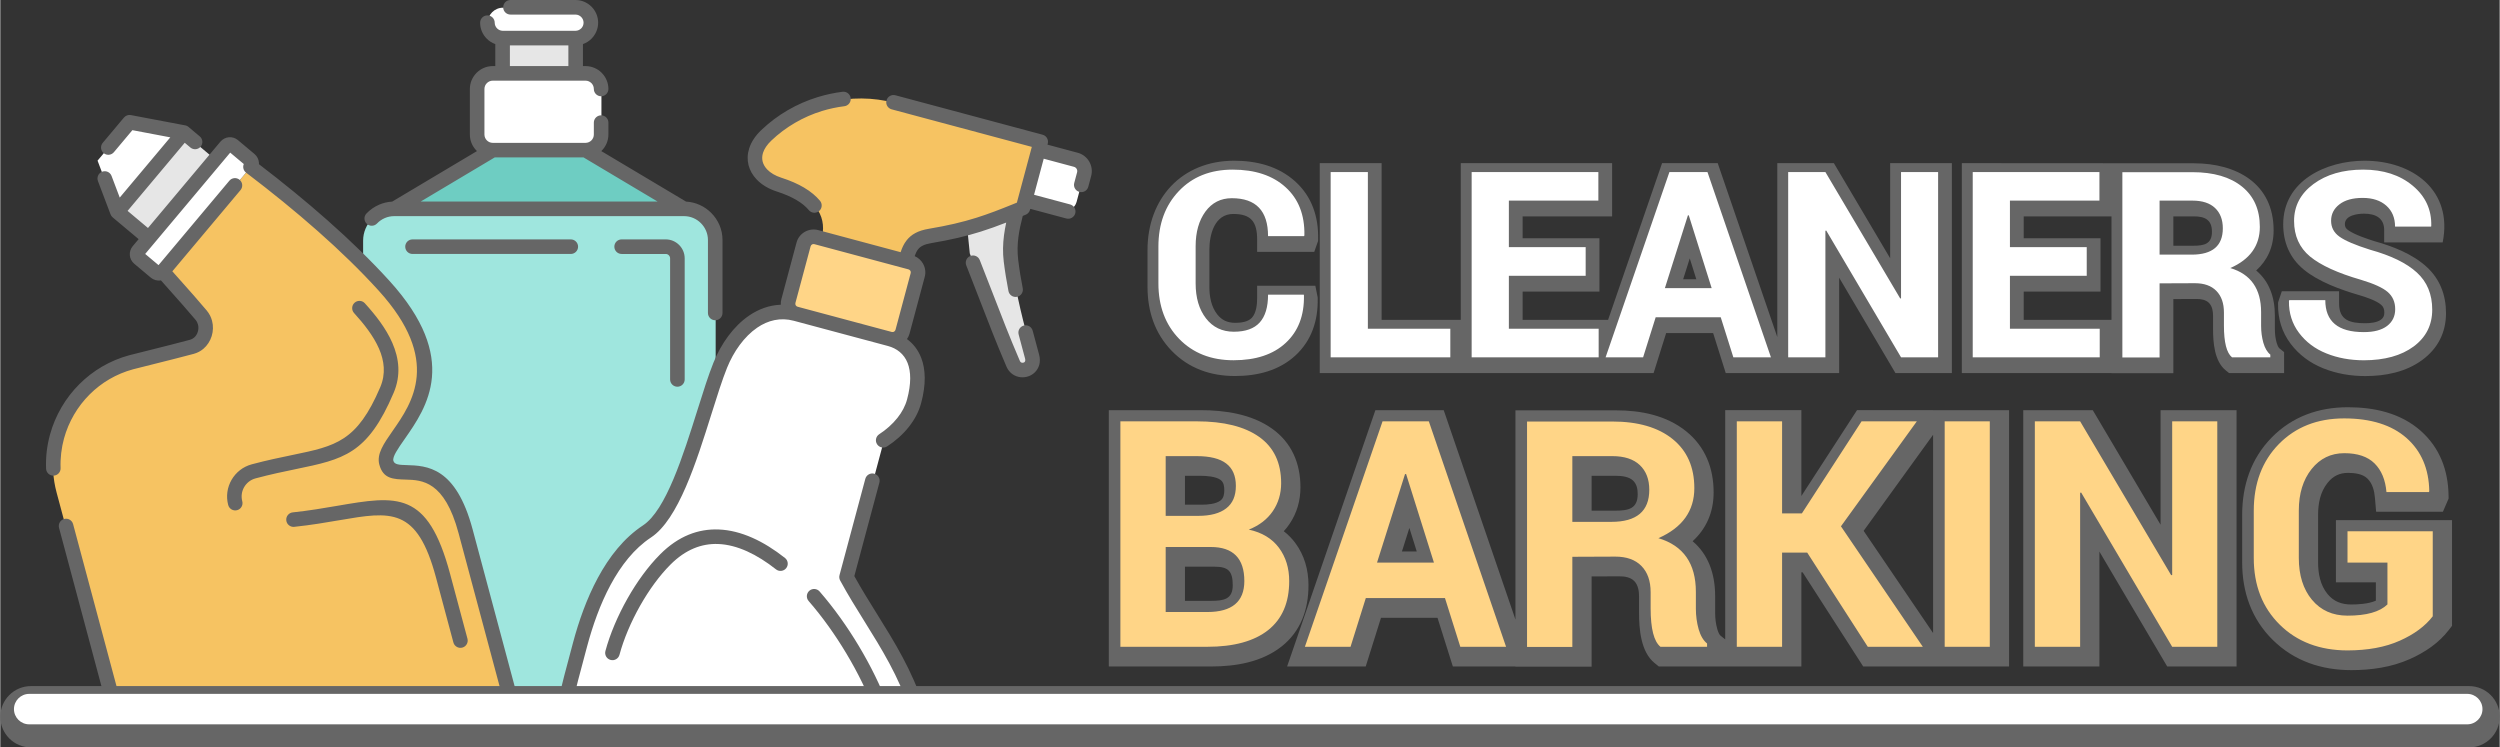 <?xml version="1.0" encoding="UTF-8"?>
<!DOCTYPE svg PUBLIC "-//W3C//DTD SVG 1.1//EN" "http://www.w3.org/Graphics/SVG/1.1/DTD/svg11.dtd">
<!-- Creator: CorelDRAW 2018 (64-Bit) -->
<svg xmlns="http://www.w3.org/2000/svg" xml:space="preserve" width="291px" height="87px" version="1.1" style="shape-rendering:geometricPrecision; text-rendering:geometricPrecision; image-rendering:optimizeQuality; fill-rule:evenodd; clip-rule:evenodd"
viewBox="0 0 21315.6 6374.3"
 xmlns:xlink="http://www.w3.org/1999/xlink">
 <rect x="0" y="0" width="21315.6" height="6374.3" fill="#333333" stroke="none"/>
 <defs>
  <style type="text/css">
   <![CDATA[
    .fil0 {fill:#666666}
    .fil6 {fill:#6ECDC2}
    .fil5 {fill:#9FE6DE}
    .fil4 {fill:#E6E6E6}
    .fil7 {fill:#F6C362}
    .fil8 {fill:#FFD587}
    .fil3 {fill:white}
    .fil9 {fill:#666666;fill-rule:nonzero}
    .fil1 {fill:#FFD587;fill-rule:nonzero}
    .fil2 {fill:white;fill-rule:nonzero}
   ]]>
  </style>
 </defs>
 <g id="Layer_x0020_1">
  <g id="_2809857832256">
   <path class="fil0" d="M16483.4 3498.1l648 0 0 2185.9 -1243.9 0 -516.5 -803 -10.9 0 0 803 -1215.8 0 -36.2 -29.4c-118.2,-95.8 -132.4,-290.3 -132.4,-430.8l0 -136.8c0,-45.9 -7.4,-97.5 -41,-131.7 -32.6,-33.3 -83.4,-40.4 -127.9,-40.2l-235.6 0.9 0 769.5 -649.5 0 0 -1.5 -534 0 -130.8 -415.3 -482 0 -130.2 415.3 -670.5 0 752.9 -2185.9 582.7 0 611.9 1785.9 0 -1784.4 858.5 0c211.9,0 429.3,42.8 597.8,179.1 162.5,131.5 233.7,313.6 233.7,520.6 0,174.5 -66,312.9 -179.1,416.4 129.6,109.4 192.1,271.4 192.1,468.3l0 142.8c0,47.1 5.5,93.8 18.5,139.2 4.3,15.3 14.6,45 27.8,55.6l39.6 31.6 0 -1955.1 649.5 0 0 732 474.6 -732 648.7 0zm0 209.9l-592.3 819.3 592.3 871.4 0 -1690.7zm-5537.7 822.5c36,27.7 68.6,60.4 97.1,98.6 79.3,106.4 113.8,230.7 113.8,362.7 0,205.4 -65.3,391.8 -229.3,521.5 -168.3,133.2 -391.4,170.7 -600.7,170.7l-873 0 0 -2185.9 781.9 0c208.8,0 435.6,33.4 609.7,157.1 168.7,119.9 242.8,297.1 242.8,501.5 0,113.2 -30.2,219.6 -94.1,313.2 -14.8,21.7 -30.9,41.8 -48.2,60.6zm6956.2 173.7l0 979.8 -649.5 0 0 -2185.9 592.9 0 578.3 977.2 0 -977.2 648 0 0 2185.9 -591.5 0 -578.2 -979.8zm2357.7 418.5l0 -156.5 -340.6 0 0 -530.3 990.1 0 0 901.2 -27.2 35.5c-86.1,112 -205,191.5 -332.9,248.4 -156,69.5 -328.7,94.1 -498.4,94.1 -254.5,0 -486.7,-76.8 -669.5,-256.8 -182.6,-179.8 -261.7,-408.9 -261.7,-663.3l0 -402.3c0,-251 74.3,-480.5 251.6,-661.3 176.4,-179.7 400.8,-258.3 651,-258.3 223,0 447.9,49 619.1,200.2 162.7,143.7 235,335.4 238.4,550.5l0.5 28.3 -48.6 112.4 -569.4 0 -10.4 -120.3c-5.1,-58.5 -20.3,-119.8 -63.3,-162.3 -41.1,-40.8 -110.3,-49 -165.3,-49 -74.9,0 -129.5,27.8 -176.1,86.2 -61.4,76.8 -80,175 -80,271.1l0 404.8c0,96.3 18.5,196.5 81.7,272.4 53.1,63.6 119.9,87.9 202,87.9 54.5,0 147,-4.6 209,-32.6zm-10156.5 -1064.8l0 246.3 145.9 0c47.9,0 118.6,-5.7 158.2,-36.5 26.9,-20.9 31.3,-55.3 31.3,-87.4 0,-31.4 -4.1,-66.1 -30.6,-86.4 -40.4,-31 -124.2,-36 -172.4,-36l-132.4 0zm0 775l0 291.3 223.5 0c107.4,0 184,-13.8 184,-132.4 0,-118.1 -35.5,-158.9 -154.4,-158.9l-253.1 0zm1913.9 -330.4l-63.4 200.4 126.4 0 -63 -200.4zm1554.2 -444.6l0 297.3 201.5 0c113.5,0 191.5,-16.7 191.5,-141.3 0,-42.8 -7.7,-85.3 -39.9,-115.7 -35.7,-33.7 -97.6,-40.3 -144.1,-40.3l-209 0z"/>
   <path class="fil1" d="M10323.4 4665l-384.7 0 0 554.5 355.1 0c210.5,0 315.7,-88.1 315.7,-264 0,-193.9 -95.7,-290.5 -286.1,-290.5zm-384.7 -775l0 509.5 277.5 0c104.7,0 184.3,-21.6 239,-64.2 55.1,-42.5 82.1,-106.2 82.1,-191.3 0,-85.2 -27,-148.8 -82.1,-190.9 -54.7,-42.1 -138.8,-63.1 -252.5,-63.1l-264 0zm355.1 1626.1l-741.4 0 0 -1922.7 650.3 0c230.9,0 408.7,44.1 533.5,132.8 124.7,88.6 187.3,219.9 187.3,394.2 0,90.2 -24,169.8 -71.1,239 -47.6,69.6 -115.7,122.2 -204.9,157.3 112.7,24.5 198.4,76.1 257,154.8 58.6,78.6 87.7,173.3 87.7,284 0,183.9 -59.7,323.1 -179.4,418.3 -120.2,94.7 -293,142.3 -519,142.3zm2157.6 0l-130.7 -415.3 -675.3 0 -130.2 415.3 -389.3 0 662.3 -1922.7 394.7 0 658.8 1922.7 -390.3 0zm-471.4 -1473.3l-238.9 755.4 485.4 0 -237.4 -755.4 -9.1 0zm1426.8 1474.8l-386.3 0 0 -1922.7 726.9 0c219.9,0 391.8,50.1 515,149.8 123.2,99.7 184.8,239 184.8,418.3 0,194.4 -102.2,337.1 -306.5,426.8 213.4,63.7 319.6,216.4 319.6,457.9l0 142.7c0,61.7 8,119.8 23.5,175.4 16,55.1 39.6,96.2 72.1,122.2l0 28.1 -397.7 0c-55.6,-45.1 -83.7,-154.8 -83.7,-328.6l0 -136.8c0,-95.7 -26,-170.3 -78.6,-223.9 -52.1,-53.1 -126.3,-79.7 -222.5,-79.7l-366.6 1.5 0 769zm0 -1627.6l0 560.6 333.1 0c215.4,0 323.1,-91.2 323.1,-273.1 0,-90.1 -27,-160.3 -81.2,-211.4 -53.5,-50.5 -131.7,-76.1 -234.4,-76.1l-340.6 0zm1788.8 823.1l0 803 -386.2 0 0 -1922.7 386.2 0 0 785 168.9 0 508.9 -785 471.4 0 -647.2 895.2 698.3 1027.5 -469.4 0 -516.4 -803 -214.5 0zm1771.4 -1119.7l0 1922.7 -384.7 0 0 -1922.7 384.7 0zm1940.2 0l0 1922.7 -384.7 0 -776 -1315 -9 1.5 0 1313.5 -386.3 0 0 -1922.7 386.3 0 776.4 1312 8.6 -1.5 0 -1310.5 384.7 0zm1837.5 937.8l0 724.9c-64.7,84.1 -158.8,153.8 -282.1,208.4 -123.2,55.1 -271.5,82.1 -444.8,82.6 -236.5,-0.5 -429.3,-73.1 -577.1,-218.9 -148.3,-145.8 -222.4,-335.6 -222.4,-569.6l0 -402.2c0,-233.5 71.1,-423.3 213.9,-569.1 143.2,-145.8 328.6,-218.9 557,-218.9 228.5,0 405.8,56.1 532,167.3 126.3,111.7 190.9,263 193.9,453.9l-3 7 -362.2 0c-9,-104.7 -42.6,-185.9 -101.7,-244.5 -58.6,-58.1 -144.7,-87.1 -258,-87.1 -113.7,0 -206.4,45 -279,135.7 -72.1,90.7 -108.7,208.4 -108.7,353.2l0 404.7c0,147.8 37.6,267 112.2,356.7 75.2,90.2 176.4,135.3 303.1,135.3 161.8,0 275,-32.1 340.6,-95.7l0 -356.7 -340.6 0 0 -267 726.9 0z"/>
   <path class="fil0" d="M18004.9 3181.6l-1276.3 0 0 -1790.3c660.7,0 1318.8,1.3 1978.8,1.3 363.4,0 680.2,172 680.2,571.9 0,143.9 -54.8,257.6 -148.7,342.4 107.6,89.4 159.4,222.5 159.4,384.7l0 117.3c0,39.1 4.7,77.7 15.4,115.3 3.8,13.3 12.4,38 23.8,47.1l39.5 31.6 0 178.7 -469.3 0 -28.9 -23.4c-96.3,-78 -107.7,-237.4 -107.7,-351.7l0 -112.4c0,-38.6 -6.3,-81.7 -34.5,-110.4 -27.5,-28.1 -69.9,-34.2 -107.4,-34l-196.7 0.8 0 632.4 -527.6 0 0 -1.3zm0 -453.9l0 -882.4 -748.6 0 0 186.6 655 0 0 454.8 -655 0 0 241 748.6 0zm-2850.1 146.7l0 -1483.1 482.4 0 480.1 811.2 0 -811.2 526.4 0 0 1790.3 -481.3 0 -480 -813.4 0 813.4 -967.3 0 -107.5 -341.2 -400.7 0 -107 341.2 -2847.2 0 0 -1790.3 527.6 0 0 1336.4 675 0 0 -1336.4 1290.9 0 0 454 -763.3 0 0 186.6 655 0 0 454.8 -655 0 0 241 728.9 0 460.3 -1336.4 474.5 0 508.2 1483.1zm-4436.1 -437.4l496.3 0 20.1 99.9 0.1 9.4c3.6,185.7 -50.9,356.2 -188.7,484.2 -141.7,131.5 -328.1,176.3 -517,176.3 -206.9,0 -393.1,-64.4 -538.5,-213.8 -145.9,-150 -207.3,-339.8 -207.3,-547.2l0 -313.7c0,-439.2 291.6,-761.4 738.4,-761.4 191.2,0 377.1,46.2 521.7,177.1 142.1,128.5 198.7,300.8 195.1,490l-0.3 16.9 -32.8 93.2 -487.1 0 0 -105.1c0,-149.7 -50.4,-218.1 -203.6,-218.1 -159.1,0 -203.7,174.9 -203.7,304.9l0 316.2c0,82.2 14.8,167.7 66.2,234.2 39.8,51.5 89.5,73.2 154.3,73.2 47,0 109.1,-6.9 142.8,-44 37.2,-41.1 44,-114.6 44,-167.1l0 -105.1zm9449 319.5l2.4 0c41.2,0 99.5,-5 133.7,-30.9 21,-16 28,-33.7 28,-60 0,-27.1 -6.5,-48.4 -27.2,-66.3 -42.5,-36.9 -135.2,-67.2 -188.3,-82.7 -157,-45.9 -344.4,-112.9 -472.1,-218.1 -119.2,-98.3 -174.9,-231.7 -174.9,-385.4 0,-372.6 366.4,-542.4 694.3,-542.4 408.5,0 755.3,252 665.7,696.5l-498.8 0 0 -105.1c0,-104.7 -76.6,-139.9 -171.1,-139.9 -56.8,0 -164.1,13.7 -164.1,89.6 0,23.8 8.7,37 27.9,50.7 56.7,40.4 164.3,75.3 226.9,95.1 154.6,42.9 322.9,108.6 442.7,218.5 113.8,104.4 165,240.6 165,394.1 0,164.7 -68.7,300.5 -201,398.6 -140.8,104.3 -315.8,138.4 -487.9,138.4 -123.1,0 -244.4,-20.4 -358.8,-66.5 -111.1,-44.8 -205.5,-113.7 -277.7,-209.7 -74.1,-98.5 -108.7,-213.1 -106.7,-336.2l0.2 -16.1 31.5 -94.7 488.5 0 0 105.1c0,141.9 93.6,167.4 221.8,167.4zm-5759.5 -553l-56.3 177.9 112.2 0 -55.9 -177.9zm4124.3 -358.2l0 250.4 168.7 0c95,0 160.4,-14.9 160.4,-119.2 0,-102.1 -60.1,-131.2 -154.2,-131.2l-174.9 0z"/>
   <path class="fil2" d="M10811.7 2512.9l305 0 1.2 6.1c3.3,171.3 -48.5,306.3 -155.2,405.1 -106.2,98.9 -254.8,148.2 -445.4,148.2 -190.6,0 -345,-60.5 -463.2,-181.9 -118.1,-121.5 -177.4,-279.6 -177.4,-473.9l0 -313.7c0,-193.1 58.1,-350.7 173.7,-472.6 115.7,-122.3 268.9,-183.6 459.5,-183.6 190.6,0 340.9,49.8 451.2,149.8 110.3,99.7 163.8,236.3 160.6,410.1l-2.5 7 -307.5 0c0,-215.3 -103,-323.2 -308.8,-323.2 -94.3,0 -169.2,37.9 -225.2,114 -55.6,76.2 -83.6,174.6 -83.6,296l0 316.2c0,123.1 29.3,222.3 88.1,298.5 58.5,75.7 137.9,114 237.6,114 99.6,0 173.3,-26.3 220.6,-78.6 47.4,-52.3 71.3,-131.3 71.3,-237.5zm851.3 -1045.7l0 1336.3 703.2 0 0 243.7 -1020.6 0 0 -1580 317.4 0zm1857.5 640.5l0 244.6 -655 0 0 451.2 765.8 0 0 243.7 -1083.2 0 0 -1580 1080.7 0 0 243.7 -763.3 0 0 396.8 655 0zm1259.4 939.5l-107.5 -341.3 -554.9 0 -107.1 341.3 -319.9 0 544.3 -1580 324.4 0 541.4 1580 -320.7 0zm-387.4 -1210.7l-196.4 620.8 398.9 0 -195.1 -620.8 -7.4 0zm2133.8 -369.3l0 1580 -316.2 0 -637.7 -1080.6 -7.4 1.2 0 1079.4 -317.4 0 0 -1580 317.4 0 638.1 1078.2 7 -1.2 0 -1077 316.2 0zm1267.5 640.5l0 244.6 -655 0 0 451.2 765.8 0 0 243.7 -1083.1 0 0 -1580 1080.6 0 0 243.7 -763.3 0 0 396.8 655 0zm621.3 940.8l-317.4 0 0 -1580.1 597.3 0c180.8,0 322,41.2 423.2,123.1 101.3,81.9 151.9,196.4 151.9,343.8 0,159.7 -83.9,277 -251.9,350.7 175.4,52.3 262.7,177.9 262.7,376.3l0 117.3c0,50.7 6.6,98.4 19.3,144.1 13.2,45.3 32.5,79.1 59.3,100.5l0 23 -326.9 0c-45.7,-37 -68.7,-127.2 -68.7,-270.1l0 -112.3c0,-78.7 -21.5,-140 -64.7,-184.1 -42.8,-43.6 -103.7,-65.4 -182.8,-65.4l-301.3 1.2 0 632zm0 -1337.6l0 460.7 273.8 0c177,0 265.5,-75 265.5,-224.4 0,-74.1 -22.2,-131.7 -66.7,-173.7 -44.1,-41.6 -108.3,-62.6 -192.7,-62.6l-279.9 0zm1740.2 1121.4l2.5 0c85.2,0 151.1,-17.3 197.2,-52.2 46.1,-35.1 69.5,-82.8 69.5,-143.7 0,-60.5 -21.4,-109.1 -63.4,-145.8 -42.4,-36.6 -118.1,-71.2 -227.6,-104.1 -198.5,-57.3 -343.4,-123.5 -434.8,-198.5 -90.9,-75.3 -136.6,-176.6 -136.6,-304.2 0,-127.2 55.1,-232.2 165,-314.1 110.4,-81.9 251.6,-123.1 424.1,-123.1 172.5,0 313.3,45.7 422.8,137.1 109.1,90.9 161.8,205.4 158.1,342.9l-1.3 6.2 -307.5 0c0,-74.9 -24.7,-134.2 -74.5,-178.7 -49.4,-44 -116.5,-66.3 -201.7,-66.3 -85.3,0 -151.5,18.6 -198.5,55.2 -46.9,36.2 -70.8,83.2 -70.8,139.6 0,56.8 23.9,102.1 72.1,136.2 47.7,34.2 134.2,71.3 259.7,110.8 179.5,49.8 312.5,114.4 399.8,194.7 87.3,79.9 130.9,185.3 130.9,316.6 0,130.9 -52.7,235.5 -158.5,314.1 -105.8,78.2 -247.4,117.3 -425.3,117.7 -116.5,-0.4 -223.1,-19.7 -319.4,-58.8 -96.8,-38.7 -174.2,-97.2 -233.1,-175.4 -58.4,-77.8 -87.2,-168.4 -85.6,-271.3l2.5 -7.4 307.5 0c0,182 109.1,272.5 326.9,272.5z"/>
   <g>
    <g>
     <path class="fil3" d="M4201.4 629.8l792.1 0c73.2,0 133.1,60 133.1,133.2l0 389c0,73.3 -59.9,133.2 -133.1,133.2l-792.1 0c-73.3,0 -133.2,-59.9 -133.2,-133.2l0 -389c0,-73.2 59.9,-133.2 133.2,-133.2z"/>
     <polygon class="fil4" points="4285.5,328.5 4909.3,328.5 4909.3,629.8 4285.5,629.8 "/>
     <path class="fil3" d="M4287.3 328.5l620.2 0c72.3,0 131.5,-59.2 131.5,-131.4l0 0c0,-72.4 -59.2,-131.5 -131.5,-131.5l-620.2 0c-72.3,0 -131.4,59.1 -131.4,131.5l0 0c0,72.2 59.1,131.4 131.4,131.4z"/>
     <path class="fil5" d="M3360.4 1786.4l2474 0c146.5,0 266.4,119.8 266.4,266.3l0 3994.8 -3006.7 0 0 -3994.8c0,-146.5 119.8,-266.3 266.3,-266.3z"/>
     <polygon class="fil6" points="5834.4,1786.4 3360.4,1786.4 4201.4,1285.2 4993.4,1285.2 "/>
    </g>
    <g>
     <path class="fil3" d="M6788 2682l803.6 215.4c169.9,45.5 294.4,205.9 207.1,531.8 -36.7,136.9 -141.1,253.2 -264.1,333.3 -104.2,389 -208.5,778 -312.7,1167 197,364.7 456.1,680.3 598,1118l-3012.6 0c44.1,-177.1 90.3,-357.5 140.3,-544 229.1,-855.2 613.7,-908 783.3,-1235.2 175.5,-338.7 300,-867.8 413.3,-1147.8 111.8,-276.6 351.6,-516.7 643.8,-438.5z"/>
     <path class="fil7" d="M7726.4 2232.2c-240.9,-64.5 -481.8,-129 -722.6,-193.6 42.7,-159.5 -7.8,-347 -358.1,-459.1 -208.4,-66.8 -283.5,-254.6 -108.4,-421.2 303.1,-288.3 728.3,-377.3 1085.7,-281.5 418.9,112.2 837.8,224.5 1256.7,336.7 -50.5,188.5 -101,377 -151.5,565.6 -290.9,119.3 -456.7,182 -795.3,239.1 -151,25.4 -176.5,102.1 -206.5,214z"/>
     <path class="fil4" d="M8673.9 1801.3c-41.9,156.3 -65.4,284.9 -48.3,427.2 33.5,280.1 106.6,545.7 180.1,818 31.9,118.6 -120.3,157.8 -161.2,62.7 -134.1,-312.2 -250.8,-631.7 -376.3,-947.5l-21.4 -210.2c145,-38.9 268.6,-85.8 427.1,-150.2z"/>
     <path class="fil3" d="M8861.3 1282.3l309.8 83c53.1,14.3 84.8,69.3 70.6,122.3l-63 235c-14.2,53.1 -69.2,84.9 -122.3,70.7l-309.8 -83.1 114.7 -427.9z"/>
     <path class="fil8" d="M6963.3 2027.8l803.6 215.3c47,12.6 75.1,61.3 62.6,108.3l-129.6 483.5c-12.6,46.9 -61.3,75.1 -108.3,62.5l-803.6 -215.4c-47,-12.6 -75.2,-61.3 -62.6,-108.3l129.6 -483.4c12.5,-47 61.3,-75.1 108.3,-62.5z"/>
    </g>
    <path class="fil7" d="M1632.9 2964.2c-171.3,45.9 -343.7,87.4 -515.5,131.1 -479,128.4 -765.9,625.3 -637.6,1104.4l495.1 1847.8 3398.9 0 -404.4 -1509.1c-202.8,-756.9 -616.9,-363 -676.4,-585 -59.5,-222.1 777.2,-632.9 -19.2,-1510.3 -312.3,-343.9 -708.4,-686.7 -1140.7,-1015.1 -249.7,297.6 -499.4,595.2 -749.2,892.8 109.3,124.4 221.4,246.4 327.9,373.3 77.7,92.6 32.1,240.4 -78.9,270.1z"/>
    <polygon class="fil4" points="1833.4,1360.6 1265.6,2037.3 996.3,1811.4 1564.1,1134.6 "/>
    <polygon class="fil3" points="1100.5,1046.8 829.3,1370 996.3,1811.3 1564.1,1134.6 "/>
    <path class="fil3" d="M1924.1 1252.5l-749.2 892.9c-15.5,18.5 -13.1,46.3 5.4,61.9l141.8 118.9c18.5,15.5 46.3,13.1 61.8,-5.4l749.2 -892.9c15.6,-18.5 13.1,-46.3 -5.4,-61.8l-141.7 -119c-18.5,-15.5 -46.4,-13.1 -61.9,5.4z"/>
   </g>
   <path class="fil9" d="M6990.9 1712.7c21.8,26.5 18.1,65.6 -8.3,87.4 -26.4,21.9 -65.6,18.2 -87.4,-8.2 -24.8,-29.9 -59.1,-58.9 -105.1,-86 -44.8,-26.4 -100.1,-50.9 -167.6,-72.5 -71.4,-22.8 -130.1,-58.7 -172.3,-103.1 -34.2,-35.9 -57.8,-77.4 -69.1,-122.2 -11.4,-45.3 -10.1,-93.5 5.6,-142.6 16.9,-53.1 50.8,-106.4 103.7,-156.7 69.5,-66.1 144.8,-122.2 223.8,-168.2 81.9,-47.8 168.6,-85.3 257.6,-112.7 35.3,-10.8 70.3,-19.9 104.8,-27.3 35.9,-7.7 71.6,-13.7 106.6,-18 34,-4.2 65,20.1 69.2,54.1 4.1,34.1 -20.2,65.1 -54.2,69.2 -32.6,4.1 -64.6,9.4 -95.8,16.1 -32.2,6.9 -63.7,15 -94.2,24.4 -79.2,24.3 -157.1,58.1 -231.4,101.5 -71.4,41.6 -139.1,91.9 -200.9,150.7 -37.2,35.4 -60.4,70.9 -71.2,104.5 -8.3,26 -9,51.3 -3.2,74.8 6.1,24 19.2,46.7 38.5,67 28.2,29.6 69.2,54.1 120.4,70.5 77,24.7 140.6,52.9 192.8,83.7 59,34.7 104.1,73.2 137.7,113.6zm-3648.9 6.7l723.1 -430.9 -3.3 -3.2c-35.3,-35.3 -57.3,-84.2 -57.3,-137.9l0 -388.6c0,-53.5 22,-102.3 57.3,-137.7 35.3,-35.5 84.2,-57.5 137.9,-57.5l21.8 0 0 -187.6c-27.6,-9.7 -52.4,-25.6 -72.7,-45.9 -35,-35 -56.8,-83.4 -56.8,-136.6 0,-34.4 27.9,-62.2 62.2,-62.2 34.3,0 62.2,27.8 62.2,62.2 0,18.9 7.8,36.2 20.3,48.7 12.1,12.1 28.8,19.9 47,20.3l0.8 0 0.9 0 619.7 0 0.9 0 0.9 0c18.2,-0.4 34.9,-8.2 47,-20.3l2.4 -2.3c11.1,-12.1 17.9,-28.5 17.9,-46.4 0,-19 -7.8,-36.3 -20.3,-48.8 -12.6,-12.6 -29.8,-20.4 -48.8,-20.4l-554.2 0c-34.4,0 -62.2,-27.8 -62.2,-62.1 0,-34.4 27.8,-62.2 62.2,-62.2l554.2 0c53.3,0 101.6,21.8 136.7,56.8 35,35 56.8,83.4 56.8,136.7 0,51 -20.3,97.8 -53.1,132.6l-3.7 4c-20.3,20.3 -45.1,36.2 -72.8,45.9l0 187.6 21.9 0c53.7,0 102.6,22 137.9,57.3l3.7 4c33.1,35 53.6,82.3 53.6,133.9 0,34.4 -27.8,62.2 -62.2,62.2 -34.3,0 -62.1,-27.8 -62.1,-62.2 0,-18.4 -7.1,-35.2 -18.6,-47.8l-2.3 -2.2c-12.8,-12.9 -30.6,-20.9 -50,-20.9l-84 0 -623.2 0 -84 0c-19.5,0 -37.2,8 -50,20.9 -12.9,12.7 -20.9,30.5 -20.9,50l0 388.6c0,19.5 8,37.2 20.9,50 12.8,12.9 30.5,20.9 50,20.9l791.2 0 0 0 0.6 0 0.3 0 0.3 0c19.1,-0.4 36.3,-8.3 48.9,-20.7 12.8,-12.9 20.8,-30.7 20.8,-50.2l0 -101.7c0,-34.3 27.8,-62.1 62.1,-62.1 34.4,0 62.2,27.8 62.2,62.1l0 101.7c0,53.6 -22,102.3 -57.3,137.7l-0.2 0.2 -3.2 3.2 723.1 430.9c83.3,4.5 158.5,40.4 214.1,95.9 59.7,59.5 96.6,141.6 96.6,231.9l0 622c0,34.3 -27.8,62.1 -62.1,62.1 -34.4,0 -62.2,-27.8 -62.2,-62.1l0 -622c0,-56 -23,-107 -60,-144 -36.8,-37 -87.8,-59.9 -143.9,-59.9l-2471.4 0 0 0 -1.3 0c-28.1,0.2 -54.6,5.9 -78.5,16.2 -25.5,10.9 -48.5,26.9 -67.5,46.8 -23.7,24.7 -63,25.4 -87.6,1.7 -24.7,-23.7 -25.4,-63 -1.7,-87.6 30.4,-31.7 67.2,-57.4 108.2,-75 34.6,-14.8 71.9,-23.9 110.8,-26zm2263.6 -0.5l-631.5 -376.3 -757.7 0 -631.4 376.3 2020.6 0zm-2090.1 447c-34.4,0 -62.2,-27.8 -62.2,-62.2 0,-34.3 27.8,-62.1 62.2,-62.1l1349.7 0c34.3,0 62.2,27.8 62.2,62.1 0,34.4 -27.9,62.2 -62.2,62.2l-1349.7 0zm1783.3 0c-34.3,0 -62.1,-27.8 -62.1,-62.2 0,-34.3 27.8,-62.1 62.1,-62.1l376.3 0c44.3,0 84.7,18.2 114,47.5 29.3,29.1 47.5,69.6 47.5,114l0 1032.9c0,34.3 -27.9,62.1 -62.2,62.1 -34.3,0 -62.2,-27.8 -62.2,-62.1l0 -1032.9c0,-10.2 -4.2,-19.5 -10.9,-26.2 -6.6,-6.9 -15.9,-11 -26.2,-11l-376.3 0zm-454.1 -1779l-498.8 0 0 176.7 498.8 0 0 -176.7zm-1827.8 2282.8c-23,-25.3 -21.2,-64.6 4.2,-87.6 25.3,-23.1 64.6,-21.2 87.6,4.1 89.8,98.9 180.4,212.8 235,338.8 57.3,132.3 74.5,275.6 10.9,425.1 -223.2,524.3 -426.6,566.4 -835.2,650.9 -99.2,20.5 -211.4,43.7 -343.3,79 -42.3,11.4 -76.1,39.1 -96.5,74.4 -20.4,35.3 -27.4,78.4 -16.1,120.7 8.9,33.1 -10.8,67.2 -43.9,76 -33.1,8.8 -67.2,-10.9 -76,-44 -20.2,-75.1 -7.7,-151.9 28.7,-214.8 36.1,-62.6 96,-111.7 170.9,-132l0.9 -0.3c130.9,-35 247.5,-59.1 350.5,-80.4 365.9,-75.7 548.1,-113.4 745.9,-578 48.2,-113.5 34.3,-224.2 -10.5,-327.5 -47.5,-109.6 -130.3,-213.2 -213.1,-304.4zm-510.1 1823.4c-34.1,3.4 -64.6,-21.3 -68,-55.4 -3.5,-34 21.3,-64.5 55.4,-68 139,-14.6 265.5,-36.4 378.6,-55.8 511.6,-87.7 772.1,-132.4 962.8,579.3l148.4 553.8c8.8,33.1 -10.9,67.1 -44,76 -33.1,8.8 -67.2,-10.9 -76,-44l-148.4 -553.8c-161.3,-602.2 -384.2,-563.9 -821.9,-488.9 -113.8,19.6 -241.2,41.4 -386.9,56.8zm1925 1528.7c8.9,33.1 -10.8,67.2 -43.9,76 -33.1,8.8 -67.2,-10.9 -76,-44l-404 -1507.6c-119.4,-445.9 -312.5,-451.9 -448.1,-456 -109.9,-3.3 -194.7,-6 -227.5,-128.3 -24,-89.9 37.1,-177.5 114.9,-289 164.4,-235.5 419,-600.1 -120.1,-1194 -154.9,-170.7 -330.2,-340.7 -519.9,-508.2 -189.8,-167.8 -394.2,-333.5 -607.1,-495.4 -2.2,-1.4 -4.3,-3 -6.3,-4.7 -21.4,-17.9 -27.7,-47.3 -17.4,-71.8l-115.8 -97.2 -645 768.8 -1 1.2 -1.1 1.2 0 0.1 -77.9 92.8 113.7 95.4 604.1 -719.9c21.9,-26.2 61.1,-29.7 87.4,-7.7 26.3,21.9 29.7,61.1 7.8,87.4l-581.6 692.9 73.1 82.3c74,83.1 148.2,166.1 220.1,252 22.2,26.4 37.2,56.2 45.4,87.1 11.6,43.4 10,89.2 -2.9,131 -13,42.2 -37.5,80.6 -71.4,109.1 -23.1,19.3 -50.5,34.1 -81.4,42.4 -113.6,30.4 -228.8,59.2 -344,88l-172.7 43.5c-145.1,39.2 -271.2,114.7 -370.9,214.1 -104,103.6 -179.7,233.3 -218.7,374.7 -11.2,40.6 -19.5,82.7 -24.5,125.9 -5,42.8 -6.8,85.8 -5.1,128.4 1.2,34.2 -25.6,62.9 -59.7,64.1 -34.2,1.2 -63,-25.5 -64.1,-59.7 -1.9,-49.9 0,-99.1 5.5,-146.9 5.7,-48.7 15.3,-97.2 28.4,-144.8 44.8,-162.2 131.5,-310.8 250.8,-429.6 114.6,-114.2 259.2,-201 425.5,-246l175.4 -44.1c113.8,-28.5 227.7,-56.9 342,-87.6 12.8,-3.4 24.2,-9.5 33.8,-17.6 15.4,-12.9 26.6,-30.6 32.6,-50.3 6.2,-20 7,-41.9 1.4,-62.6 -3.7,-13.9 -10.5,-27.5 -20.6,-39.5 -70.5,-84.1 -144.1,-166.6 -217.6,-249.1 -24,-26.9 -46.9,-52.7 -77.7,-87.5 -3,0.5 -6,1 -9,1.2 -23.8,2.1 -48.7,-4.1 -69.8,-19 -3.4,-2.1 -6.7,-4.6 -9.8,-7.4l-139.2 -116.7c-22.5,-19.2 -35.2,-45.4 -37.5,-72.1 -2.2,-27.1 5.7,-54.9 24.3,-77.2l50.8 -60.5 -221.4 -185.7c-9.1,-7.7 -15.5,-17.4 -19,-28l-106.6 -281.6c-12,-32.1 4.2,-67.9 36.2,-79.9 32,-12.1 67.8,4.1 79.9,36.1l69.8 184.7 431.2 -513.7 -323.4 -61.3 -157.7 187.9c-21.9,26.3 -61.1,29.8 -87.4,7.8 -26.3,-22 -29.7,-61.2 -7.8,-87.4l181.1 -215.8c13.9,-16.5 36.2,-25.4 59,-21.1l460.6 87.2 0.5 0.1 0.1 0 1.4 0.3 0.1 0 0.5 0.1 0.9 0.2 0.1 0 2.1 0.4 0.5 0.1 0.2 0.1 0.8 0.2 0.5 0.1 0.2 0.1 0.3 0.1 0.5 0.1 0.5 0.2 0.1 0 0.9 0.3 0.5 0.2 0.1 0 1.4 0.5 2 0.7 0.5 0.2 0.4 0.2 0.1 0 0.5 0.2 0.5 0.2 0.2 0.2 0.3 0.1 0.5 0.2 0.5 0.2 0.2 0.1 0.2 0.2 0.5 0.2 0.5 0.2 0.1 0.1 0.4 0.2 0.4 0.2 0.5 0.3 0.1 0 0.4 0.2 0.9 0.5 0 0.1 0.5 0.2 1.4 0.9 0.5 0.3 0.3 0.2 0.1 0 0.5 0.4 0.5 0.3 0.2 0.2 0.2 0.1 0.9 0.6 0.2 0.2 1.2 0.8 0.1 0.1 2.1 1.6 0.4 0.4 0 0 1.2 1 0.1 0.1 94.6 79.4c26.3,22 29.8,61.2 7.8,87.4 -22,26.3 -61.1,29.8 -87.4,7.8l-48.5 -40.7 -487.4 580.9 173.9 145.9 617.8 -736.3c19.2,-22.5 45.3,-35.2 72.1,-37.5 26.9,-2.4 54.9,5.6 77.2,24.3l141.6 118.8c22.5,18.9 35.2,45.2 37.5,72.1 0.4,4.8 0.5,9.7 0.2,14.5 204.9,156.7 401.2,316.5 583.6,477.8 194.1,171.4 372.7,344.6 529.6,517.4 605.5,667 316.5,1081 129.8,1348.4 -59.2,84.8 -105.7,151.5 -96.4,186.1 8.9,33.4 53.4,34.8 110.9,36.5 173.9,5.3 421.4,12.9 564.7,547.8l403.9 1507.6zm-3931 -1519.9c-8.8,-33.1 10.9,-67.2 44,-76 33.1,-8.9 67.1,10.8 76,44l415.8 1551.9c8.9,33.1 -10.8,67.2 -44,76 -33.1,8.8 -67.1,-10.9 -76,-44l-415.8 -1551.9zm4779.8 1082.3c-8.9,33.1 -42.9,52.8 -76,43.9 -33.2,-8.8 -52.9,-42.9 -44,-76 37.9,-141.6 104.4,-299.6 188.5,-448.2 79.8,-141 176,-274.1 279.1,-377.2 155.2,-155.5 324.5,-217.6 497.7,-211.1 191.6,7.1 384.6,99.6 566.2,243 26.8,21.2 31.3,60.1 10.2,86.9 -21.2,26.8 -60.1,31.4 -86.9,10.2 -161.9,-127.8 -330.8,-210.2 -493.9,-216.3 -139.2,-5.2 -276.9,46.4 -405.4,174.9 -95.2,95.1 -184.5,219 -259.2,350.8 -78.7,139.2 -140.9,286.9 -176.3,419.1zm1612.9 -458.7c-22.3,-25.8 -19.5,-65 6.4,-87.4 25.8,-22.4 65,-19.5 87.4,6.3 123.1,141.7 236.2,301.1 333.3,463 103.3,172.2 188.8,347.8 249.1,508.2 12.1,32.1 -4.2,67.9 -36.2,79.9 -32,12.1 -67.8,-4.1 -79.9,-36.2 -57.8,-153.9 -140,-322.5 -239.4,-488.3 -93.6,-156.1 -202.4,-309.5 -320.7,-445.5zm-2028.3 926.9c-8.1,33.2 -41.6,53.7 -74.8,45.6 -33.2,-8 -53.7,-41.5 -45.7,-74.8 59.4,-242.8 68.9,-278.1 128.6,-500.6l11.8 -44.3c47.8,-178.4 115.4,-373 210.6,-549.6 96.8,-179.8 222.6,-340.8 385.6,-448.2 195.6,-128.8 342.8,-597.3 465.1,-986.5 48.2,-153.5 92.7,-295.1 136.5,-403.2 64.5,-159.6 169.8,-308.5 303.1,-399.3 81,-55.2 172,-89.3 270.3,-92.6 -1,-15.6 0.6,-31.5 4.8,-47.3l129.4 -482.9c10.7,-40 36.8,-72 70.1,-91.2l4.4 -2.3c32.6,-17.5 71.5,-23.2 109.7,-13l703.6 188.6c12.4,-37.8 27.6,-71.7 52,-102.2 38.3,-48.1 94.1,-81.6 186.8,-97.1 165.9,-28 289.4,-57.3 406.8,-94.2 102.1,-32 199.8,-69.8 316.4,-117.2 2.4,-1.1 4.9,-2.1 7.4,-3l22 -8.9 10.1 -37.6 0.4 -1.6 114.5 -427.4 0.5 -1.6 1.9 -7.3 -1195.4 -320.2c-33.1,-8.9 -52.8,-42.9 -44,-76 8.9,-33.2 42.9,-52.9 76,-44l1255.4 336.4c33.1,8.8 52.8,42.8 44,76l-2.4 8.8 258.1 69.2c86,22.9 137.5,112.2 114.6,198.2l-24.6 91.5c-8.8,33.2 -42.8,52.9 -76,44 -33.1,-8.8 -52.8,-42.9 -43.9,-76l24.5 -91.6c5.3,-19.9 -6.5,-40.8 -26.6,-46.2l-258.2 -69.2 -82.4 307.5 307.4 82.4c33.1,8.9 52.8,42.9 44,76 -8.8,33.1 -42.9,52.8 -76,44l-307.5 -82.4 -2.4 8.7c-5.5,20.8 -21.1,36.3 -40.1,42.8l-21.9 9c-16.7,64.7 -29.7,124.2 -37,180.9 -8.3,64.1 -9.7,126.9 -1.8,193.1 5.2,43.4 11,84 17.1,122.1 6.1,37.9 13.4,78.4 21.8,120.9 6.5,33.6 -15.4,66.3 -49.1,72.8 -33.6,6.6 -66.2,-15.4 -72.8,-49 -7.7,-39.1 -15.2,-80.7 -22.3,-125.3 -7.1,-44.3 -13.3,-86.9 -18,-127 -9.1,-75.8 -7.4,-148.5 2.2,-223.2 4.7,-36 11.1,-72 18.9,-108.7 -75.8,29.5 -145.8,55 -217.9,77.6 -122.5,38.5 -251.1,69 -423.3,98.1 -58.2,9.7 -90.6,27.4 -110.1,51.9 -12.2,15.3 -21.4,35.2 -29.4,58.7 30.4,13.1 54.8,35.6 70.7,63l2.3 4.4c17.5,32.5 23.2,71.5 12.9,109.6l-129.4 483c-4.6,17.5 -12.2,33.4 -22.1,47.4 51.9,37.9 94.3,90.4 121.2,159.6 37.4,96.2 43.3,223.7 -0.4,386.7 -19.7,73.5 -56.6,141.6 -104.7,202.3 -51.2,64.9 -115.5,121.2 -185.3,166.6 -28.7,18.7 -67.1,10.5 -85.7,-18.2 -18.7,-28.6 -10.5,-67 18.2,-85.7 58.7,-38.2 112.8,-85.5 155.7,-139.7 37.8,-47.4 66.6,-100.4 81.9,-157.3 36.3,-135.5 33.1,-237.1 4.7,-310 -30.8,-79.1 -93.8,-125.5 -167.6,-145.3l-802.9 -215.1 0 0c-115,-30.8 -221.1,-3.5 -311.6,58.1 -112.2,76.5 -202,204.6 -258,343 -41.4,102.6 -85.4,242.4 -133,394 -128.3,408.3 -282.7,899.6 -515.6,1053 -143.6,94.6 -256.2,240 -344.4,403.5 -89.8,166.7 -154.1,352.2 -199.8,522.9l-11.9 44.3c-62,231.4 -71.9,268.1 -128,497.8zm2511.9 -1968.6c8.8,-33.1 42.9,-52.8 76,-44 33.1,8.9 52.8,42.9 44,76l-213.7 797.3c59.6,108.4 125.5,214.1 191.6,320.2 149.3,239.7 300.6,482.5 398.8,785.6 10.4,32.5 -7.5,67.5 -40.1,77.9 -32.5,10.5 -67.5,-7.5 -77.9,-40 -93.2,-287.7 -240.7,-524.3 -386.2,-758 -70.8,-113.5 -141.1,-226.5 -205.9,-346.1 -8.2,-13.9 -11.1,-30.9 -6.6,-47.8l220 -821.1zm368.4 -1786.5l-38.9 -10.4 -1.6 -0.4 -1.6 -0.4 -760.8 -203.9c-6.3,-1.7 -12.8,-0.9 -18.3,1.6l-1.6 1c-5.8,3.4 -10.4,9 -12.2,15.9l-129.5 483c-1.9,7.1 -0.7,14.3 2.6,20.1 3.2,5.5 8.6,9.9 15.3,11.9l0.3 0 0.3 0.1 0.1 0.1 802.8 215.1 0.4 0.1 0.2 0 0.3 0.1c6.1,1.4 12.2,0.6 17.4,-1.8l1.6 -1c5.8,-3.4 10.4,-9 12.3,-15.9l129.4 -483c1.7,-6.4 0.9,-12.9 -1.6,-18.3l-1 -1.6c-3.4,-5.8 -9,-10.4 -15.9,-12.3zm939.1 554.5c-8.6,-33.1 11.3,-66.9 44.5,-75.5 33.1,-8.6 66.9,11.3 75.5,44.4l54.5 203.3c17.3,64.1 -0.8,115.7 -35,150.2 -16.1,16.3 -35.8,28.2 -57,35.4 -20.7,7.1 -43.1,9.7 -65,7.4 -49.3,-5.1 -96.7,-33.9 -120.9,-90 -87.5,-203.6 -154.8,-378 -226.5,-564.2 -37.6,-97.5 -76.5,-198.4 -116.6,-299.5 -12.6,-31.7 2.9,-67.8 34.7,-80.3 31.7,-12.6 67.8,2.9 80.3,34.7 45.1,113.4 81.7,208.4 117.2,300.4 70,181.8 135.6,352 224.9,559.9 4.2,9.9 11.8,14.8 19.5,15.6 4.2,0.4 8.6,-0.1 12.6,-1.5 3.5,-1.1 6.6,-3 8.9,-5.4 5.1,-5.1 7.1,-15.2 3,-30.7l-6.2 -22.9c-14.2,-52.5 -28.8,-106.6 -48.4,-181.3z"/>
   <path class="fil0" d="M261.5 6374.3c-144.4,0 -261.5,-117.1 -261.5,-261.5 0,-144.4 117.2,-261.5 261.5,-261.5l20792.6 0c144.4,0 261.5,117.1 261.5,261.5 0,144.4 -117.2,261.5 -261.5,261.5l-20792.6 0z"/>
   <path class="fil2" d="M246.3 6177.4c-71.7,0 -129.9,-58.2 -129.9,-129.9 0,-71.7 58.2,-129.9 129.9,-129.9l20792.6 0c71.7,0 129.9,58.2 129.9,129.9 0,71.7 -58.2,129.9 -129.9,129.9l-20792.6 0z"/>
  </g>
 </g>
</svg>
